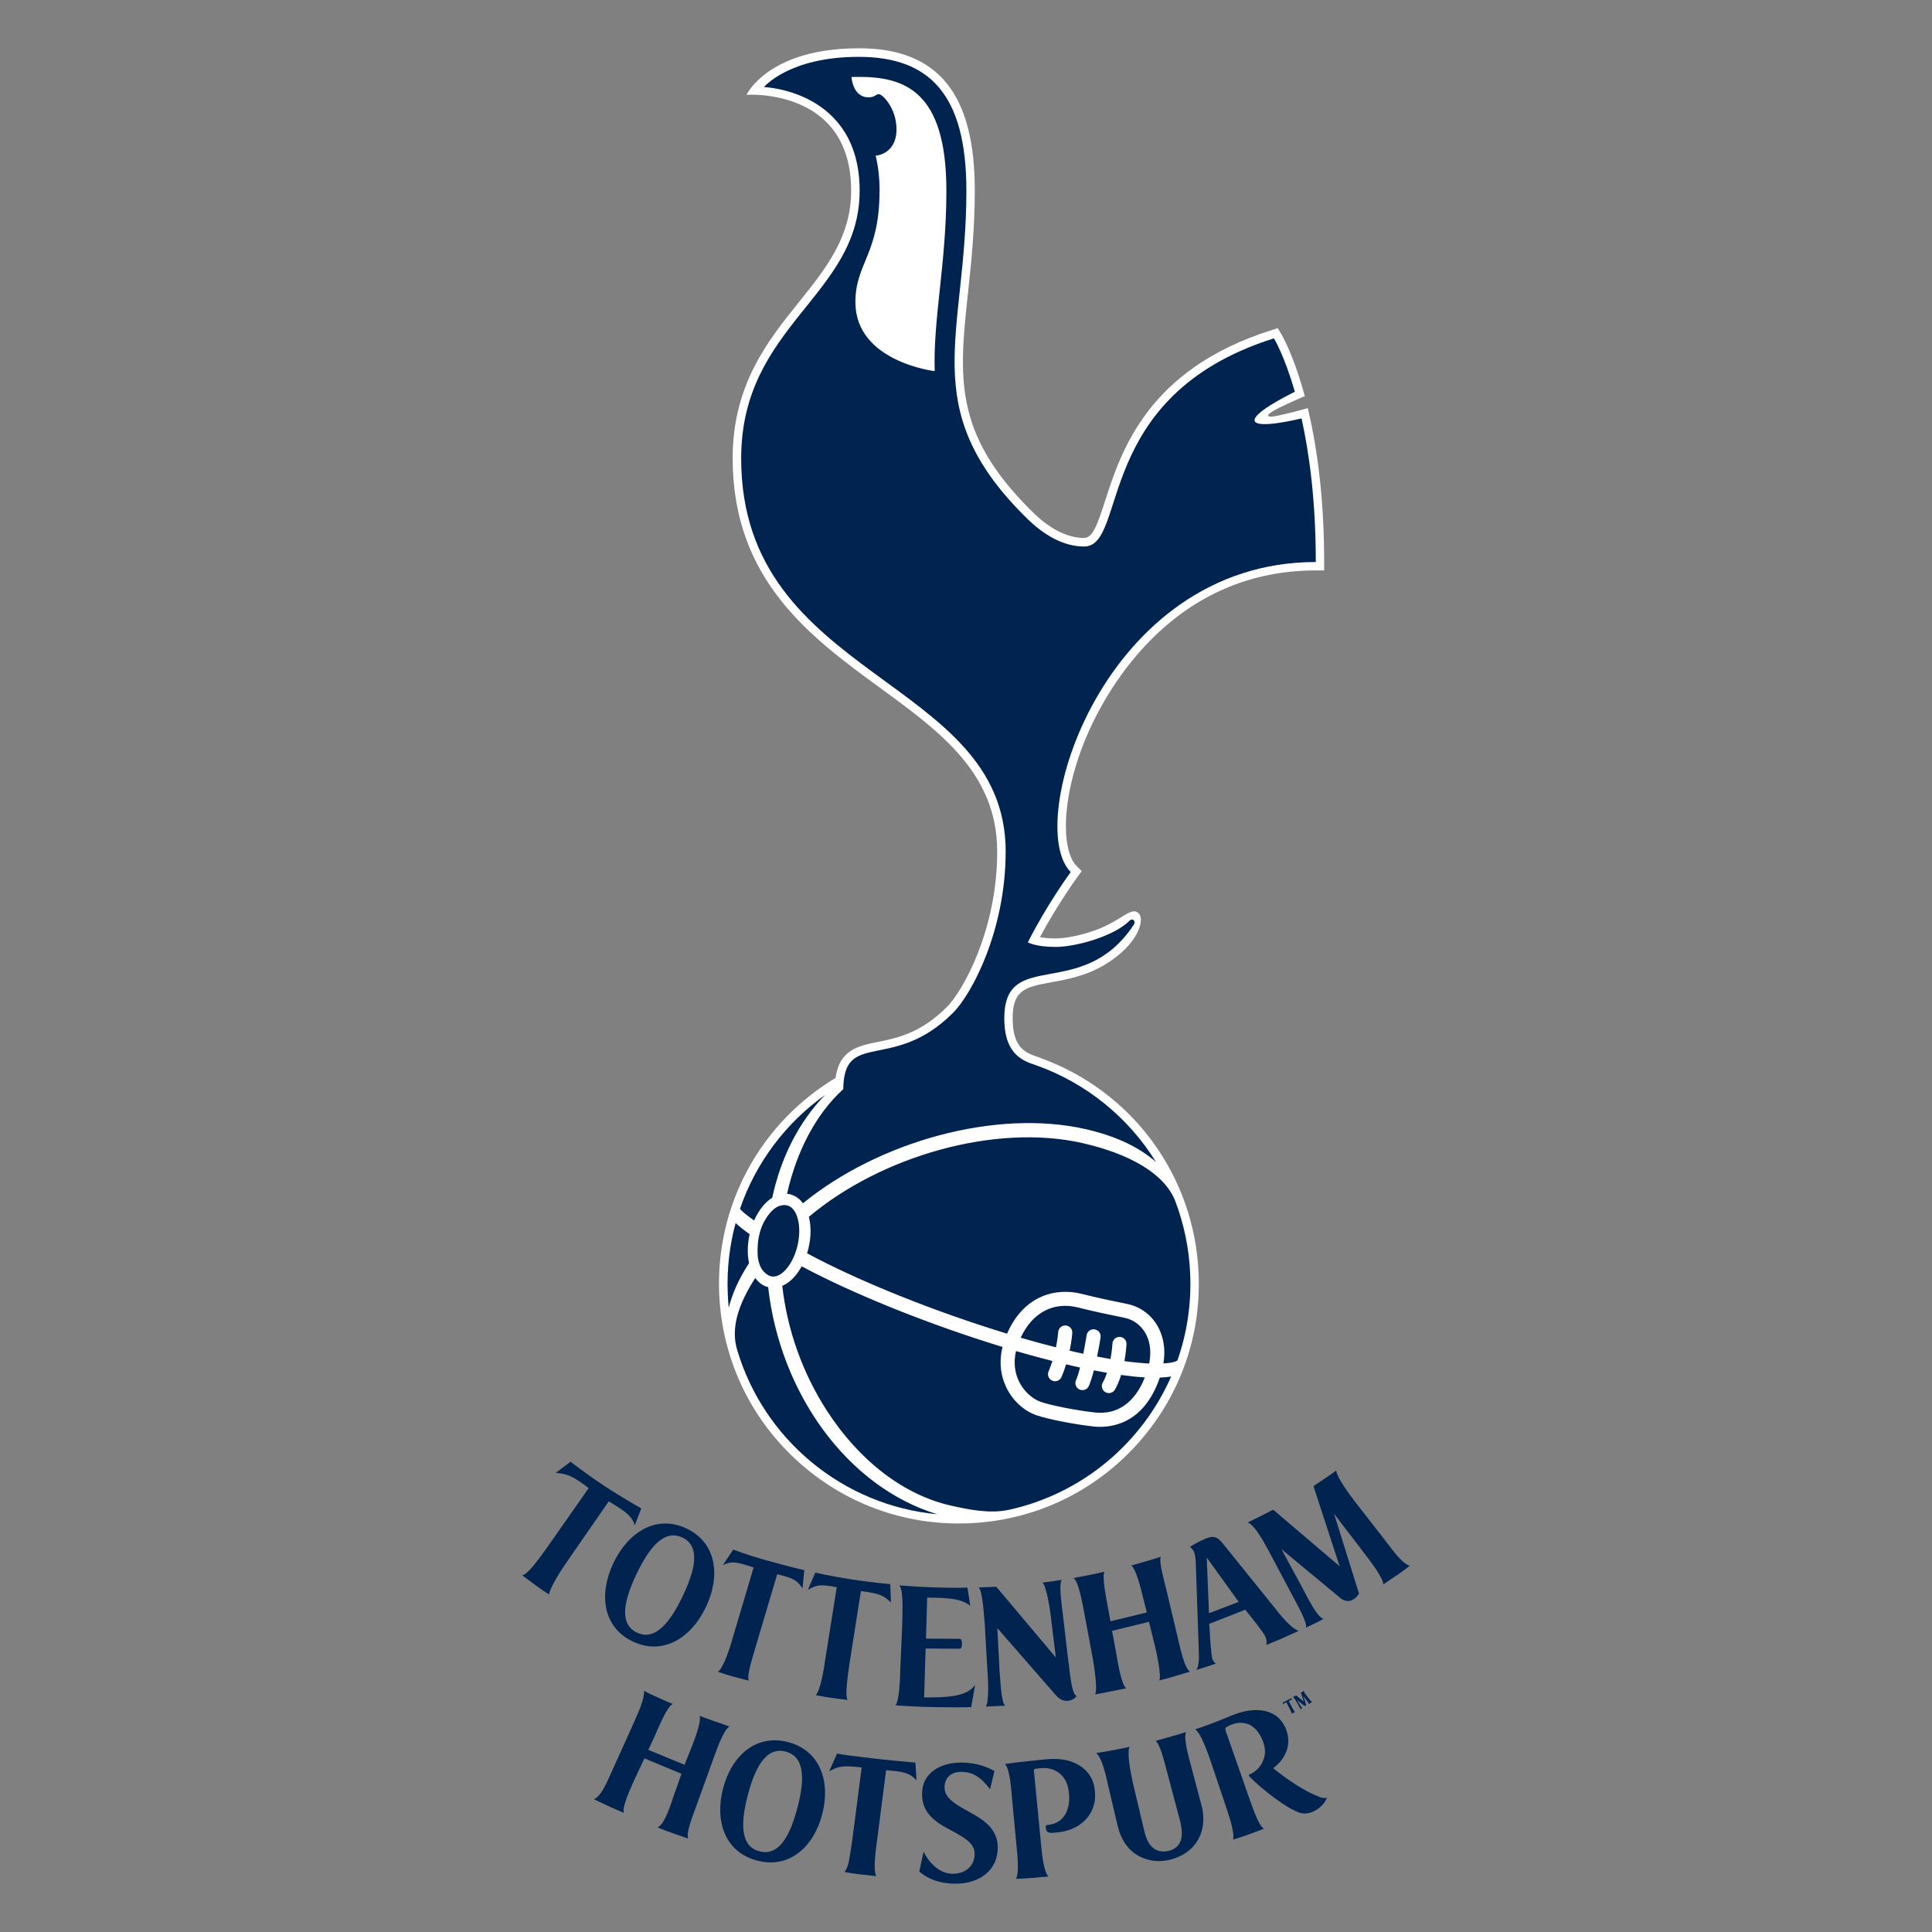 <?xml version="1.0" encoding="UTF-8"?>
<svg id="Estrellas" xmlns="http://www.w3.org/2000/svg" viewBox="0 0 40 40">
  <rect x="0" y="0" width="40" height="40" fill="#808080" stroke="none"/>
  <defs>
    <style>
      .cls-1 {
        fill: none;
      }

      .cls-2 {
        fill: #002350;
      }

      .cls-3 {
        fill: #fff;
      }
    </style>
  </defs>
  <g>
    <path id="path8066" class="cls-2" d="M15.903,26.646c-.106-.026-.197-.092-.267-.19-.357,.551-.508,1.043-.376,1.485,.549,1.855,2.186,3.224,4.145,3.407-1.873-.569-3.259-2.52-3.502-4.702m-.383-1.096c-.118-.084-.219-.163-.291-.231-.125,.461-.183,.949-.163,1.452,.004,.102,.011,.202,.021,.302,.072-.297,.215-.608,.42-.924-.04-.185-.033-.396,.012-.599Zm.092-.283c.049-.112,.111-.216,.185-.304,.059-.07,.123-.126,.19-.167,.178-.831,.55-1.571,1.095-2.13-.812,.578-1.435,1.401-1.762,2.357,.043,.059,.159,.149,.293,.243Zm7.028,4.264c-.406-.045-.948-.152-1.185-.234-.264-.091-.5-.312-.629-.591-.054-.115-.102-.269-.11-.455-.004-.111,.006-.234,.039-.367-1.487-.454-3.062-1.083-4.158-1.669-.039,.071-.083,.136-.132,.195-.082,.098-.175,.168-.27,.209,.103,.912,.42,1.806,.924,2.585,.669,1.033,1.581,1.741,2.565,1.964,.349,.079,.805,.177,1.213,.086,1.513-.335,2.747-1.382,3.35-2.759-.071,.013-.15,.02-.235,.023-.345,1.01-1.071,1.046-1.371,1.013Zm2.002-3.15c-.022-.532-.129-1.04-.308-1.511-.221-.578-.958-.988-1.93-1.208-1.796-.406-4.156,.265-5.658,1.528,.058,.23,.041,.505-.037,.756,1.082,.582,2.655,1.211,4.14,1.663,.349-.802,1.018-.955,1.54-.825,.374,.093,.614,.142,.789,.177l.193,.041c.248,.058,.466,.223,.596,.452,.092,.162,.177,.419,.119,.772,.182-.011,.271-.041,.291-.065,.195-.555,.29-1.156,.264-1.78Zm-.851,1.845c.06-.296-.005-.502-.077-.628-.09-.159-.24-.273-.409-.313l-.185-.039c-.168-.034-.422-.086-.802-.18-.509-.127-.946,.106-1.187,.626,.248,.072,.492,.139,.73,.199,.038-.185,.047-.314,.047-.316,.005-.08,.074-.142,.154-.137,.08,.005,.142,.073,.137,.154-0,.01-.01,.158-.054,.368,.047,.011,.094,.022,.141,.033,.048,.011,.095,.021,.141,.031,.042-.205,.068-.379,.069-.383,.012-.08,.086-.134,.166-.122,.08,.012,.134,.086,.123,.166-.002,.014-.029,.188-.072,.397,.098,.019,.19,.036,.278,.051,.032-.177,.04-.317,.04-.32,.004-.08,.072-.142,.153-.138,.081,.004,.143,.072,.138,.152-.001,.012-.008,.16-.043,.35,.202,.027,.372,.042,.512,.049Zm-2.701,.356c.114,.246,.312,.388,.46,.439,.192,.067,.7,.173,1.121,.219,.463,.051,.824-.206,1.031-.726-.155-.009-.321-.027-.492-.051-.032,.105-.073,.209-.126,.302-.04,.07-.129,.094-.199,.055-.07-.04-.094-.129-.055-.199,.035-.061,.064-.131,.088-.203-.09-.015-.181-.033-.272-.05-.031,.121-.066,.236-.103,.322-.032,.074-.118,.107-.192,.075-.074-.032-.107-.118-.075-.192,.03-.069,.059-.163,.085-.264-.047-.01-.094-.021-.14-.031-.049-.011-.099-.023-.149-.035-.026,.084-.057,.172-.095,.261-.031,.074-.117,.109-.191,.078-.074-.031-.109-.117-.078-.191,.031-.073,.057-.146,.08-.217-.246-.062-.498-.132-.754-.206-.062,.268-.008,.478,.056,.615Zm-4.801-3.632c-.065-.012-.193-.011-.321,.128-.203,.22-.298,.518-.283,.885h0c.004,.094,.017,.146,.044,.222,.047,.133,.161,.222,.244,.237,.099,.018,.21-.04,.314-.163,.227-.27,.325-.764,.214-1.079-.046-.131-.121-.213-.211-.229Z"/>
    <path id="path8068" class="cls-3" d="M17.778,1c-1.877,0-2.322,.963-2.322,.963,0,0,2.166-.157,2.166,1.983,0,.963-.524,1.615-1.079,2.306-.644,.802-1.374,1.711-1.374,3.236,0,2.525,1.622,3.709,3.053,4.754,1.247,.911,2.424,1.77,2.424,3.389,0,1.628-.714,2.89-1.04,3.216-.547,.547-1.039,.646-1.435,.726-.406,.082-.79,.161-.871,.744-1.503,.903-2.414,2.511-2.414,4.255,0,.068,.001,.136,.004,.205,.054,1.326,.621,2.551,1.597,3.45,.976,.899,2.243,1.365,3.569,1.311,1.326-.054,2.551-.621,3.45-1.596,.899-.976,1.365-2.243,1.31-3.568-.082-2.024-1.366-3.778-3.272-4.469l.007,.003c-.001-.001-.026-.011-.026-.011-0-0-.045-.016-.045-.016-.241-.083-.514-.178-.514-.797,0-.601,.273-.65,.815-.75,.323-.059,.717-.132,1.104-.368,.689-.42,.818-.928,.693-1.053-.171-.171-.359,.188-1.052,.397-.25,.075-.501,.119-.671,.119-.141,0-.247-.012-.324-.026,.364-.682,.772-1.241,.776-1.246l.089-.121-.106-.106c-.141-.141-.222-.434-.222-.827,0-.485,.123-1.121,.409-1.812,.338-.817,1.682-3.481,4.763-3.481h.175v-.175c0-1.101-.101-2.115-.299-3.011l-.039-.174s-.299,.085-.548,.14c-.03,.007-.263,.064-.273,.015-.009-.043,.171-.134,.233-.165,.234-.116,.526-.239,.526-.239l-.04-.14c-.22-.767-.441-1.133-.45-1.149l-.071-.117-.13,.041c-2.566,.808-3.114,2.511-3.442,3.528-.16,.494-.258,.774-.437,.774-.53,0-.968-.438-1.112-.582-1.6-1.6-1.477-2.753-1.291-4.499,.066-.616,.14-1.314,.14-2.112-0-2.01-.764-2.946-2.404-2.946"/>
    <path id="path8070" class="cls-2" d="M20.821,17.632c0,1.621-.692,2.94-1.091,3.339-1.238,1.238-2.26,.337-2.271,1.579-.562,.509-.966,1.282-1.164,2.166,.012,.001,.025,.003,.037,.005,.116,.021,.216,.088,.292,.192,1.573-1.282,3.994-1.956,5.845-1.537,.588,.133,1.087,.35,1.465,.683-.568-.919-1.437-1.629-2.464-1.997-.244-.087-.677-.187-.677-.978,0-1.476,1.615-.328,2.679-1.936,.052-.079-.023-.149-.085-.086-.322,.322-1.112,.543-1.53,.543-.419,0-.576-.095-.576-.095,.395-.786,.887-1.455,.887-1.455-.988-.988,.675-6.419,5.074-6.419,0-1.26-.133-2.242-.295-2.973-.105,.025-.933,.221-.971,.047-.034-.154,.61-.489,.832-.599-.216-.753-.432-1.106-.432-1.106-3.77,1.188-3.013,4.31-3.931,4.31-.598,0-1.067-.465-1.235-.633-2.252-2.252-1.202-3.742-1.202-6.734,0-2.016-.783-2.771-2.229-2.771s-1.962,.626-1.962,.626c0,0,1.981,.064,1.981,2.145,0,2.178-2.453,2.779-2.453,5.543-0,4.6,5.477,4.514,5.477,8.144m-2.611-13.686c0-.267-.029-.508-.081-.726,0,0,.431-.023,.431-.547,0-.433-.289-.727-.366-.727-.062,0-.078,.066-.213,.066-.329,0-.353-.421-.353-.421,.049-.002,.099-.002,.15-.002,.943,0,1.815,.285,1.815,2.357,0,.766-.073,1.448-.137,2.049-.063,.594-.122,1.147-.105,1.686,0,0-1.642-.193-1.642-1.429,0-.802,.5-.997,.5-2.307Zm-2.307,22.7c-.106-.026-.197-.092-.267-.19-.357,.551-.508,1.043-.376,1.485,.549,1.855,2.186,3.224,4.145,3.407-1.873-.569-3.259-2.52-3.502-4.702Zm-.383-1.096c-.118-.084-.219-.163-.291-.231-.125,.461-.183,.949-.163,1.452,.004,.102,.011,.202,.021,.302,.072-.297,.215-.608,.42-.924-.04-.185-.033-.396,.012-.599Zm.092-.283c.049-.112,.111-.216,.185-.304,.059-.07,.123-.126,.19-.167,.178-.831,.55-1.571,1.095-2.13-.812,.578-1.435,1.401-1.762,2.357,.043,.059,.159,.149,.293,.243Zm7.028,4.264c-.406-.045-.948-.152-1.185-.234-.264-.091-.5-.312-.629-.591-.054-.115-.102-.269-.11-.455-.004-.111,.006-.234,.039-.367-1.487-.454-3.062-1.083-4.158-1.669-.039,.071-.083,.136-.132,.195-.082,.098-.175,.168-.27,.209,.103,.912,.42,1.806,.924,2.585,.669,1.033,1.581,1.741,2.565,1.964,.349,.079,.805,.177,1.213,.086,1.513-.335,2.747-1.382,3.35-2.759-.071,.013-.15,.02-.235,.023-.345,1.01-1.071,1.046-1.371,1.013Zm1.694-4.661c-.221-.578-.958-.988-1.93-1.208-1.796-.406-4.156,.265-5.658,1.528,.058,.23,.041,.505-.037,.756,1.082,.582,2.655,1.211,4.14,1.663,.349-.802,1.018-.955,1.54-.825,.374,.093,.614,.142,.789,.177l.193,.041c.248,.058,.466,.223,.596,.452,.092,.162,.177,.419,.119,.772,.182-.011,.271-.041,.291-.065,.195-.555,.289-1.156,.264-1.78-.021-.532-.129-1.04-.308-1.512Zm-3.244,3.713c.114,.246,.312,.388,.46,.439,.192,.067,.7,.173,1.121,.219,.463,.051,.824-.206,1.031-.726-.155-.009-.321-.027-.492-.051-.032,.105-.073,.209-.126,.302-.04,.07-.129,.094-.199,.055-.07-.04-.094-.129-.055-.199,.035-.061,.064-.131,.088-.203-.09-.015-.181-.033-.272-.05-.031,.121-.066,.236-.103,.322-.032,.074-.118,.107-.192,.075-.074-.032-.107-.118-.075-.192,.03-.069,.059-.163,.085-.264-.047-.01-.094-.021-.14-.031-.049-.011-.099-.023-.149-.035-.026,.084-.057,.172-.095,.261-.031,.074-.117,.109-.191,.078-.074-.031-.109-.117-.078-.191,.031-.073,.057-.146,.08-.217-.246-.062-.498-.132-.754-.206-.062,.268-.008,.478,.056,.615Zm2.701-.356c.06-.296-.005-.502-.077-.628-.09-.159-.24-.273-.409-.313l-.185-.039c-.168-.034-.422-.086-.802-.18-.509-.127-.946,.106-1.187,.626,.248,.072,.492,.139,.73,.199,.038-.185,.047-.314,.047-.316,.005-.08,.074-.142,.154-.137,.08,.005,.142,.073,.137,.154-0,.01-.01,.158-.054,.368,.047,.011,.094,.022,.141,.033,.048,.011,.095,.021,.141,.031,.042-.205,.068-.379,.069-.383,.012-.08,.086-.134,.166-.122,.08,.012,.134,.086,.123,.166-.002,.014-.029,.188-.072,.397,.098,.019,.19,.036,.278,.051,.032-.177,.04-.317,.04-.32,.004-.08,.072-.142,.153-.138,.081,.004,.143,.072,.138,.152-.001,.012-.008,.16-.043,.35,.202,.027,.372,.042,.512,.049Zm-7.502-3.275c-.065-.012-.193-.011-.321,.128-.203,.22-.298,.518-.283,.885h0c.004,.094,.017,.146,.044,.222,.047,.133,.161,.222,.244,.237,.099,.018,.21-.04,.314-.163,.227-.27,.325-.764,.214-1.079-.046-.131-.121-.213-.211-.229Z"/>
    <path id="path8072" class="cls-2" d="M12.52,30.769c.368,.243,.757,.461,.757,.461l-.136,.353c-.051-.214-.263-.33-.537-.5l-.897,1.297c-.109,.156-.323,.499-.34,.632,0,0-.147-.093-.281-.193-.14-.105-.274-.202-.274-.202,.134-.032,.364-.373,.504-.562l.872-1.245c-.327-.253-.454-.302-.685-.314l.31-.233c0,0,.299,.236,.707,.506"/>
    <path id="path8074" class="cls-2" d="M26.729,35.161l.027,.03c-.025-.001-.046,.012-.074,.027l.079,.151c.015,.028,.037,.071,.051,.074,0,0-.017,.01-.037,.02-.018,.009-.034,.015-.034,.015,0-.019-.006-.034-.027-.077l-.082-.159c-.028,.014-.058,.028-.066,.05l-.007-.044s.041-.02,.085-.042c.051-.026,.085-.045,.085-.045"/>
    <path id="path8076" class="cls-2" d="M13.1,33.985c-.623-.297-.706-.984-.399-1.626,.308-.645,.895-1.008,1.515-.712,.62,.296,.707,.981,.399,1.626-.307,.642-.892,1.009-1.515,.712m1.027-2.152c-.398-.19-.711,.26-.948,.754-.236,.495-.391,1.024,.008,1.214,.398,.19,.713-.263,.949-.758,.236-.495,.389-1.021-.009-1.211Z"/>
    <path id="path8078" class="cls-2" d="M15.888,32.31c.421,.119,.764,.199,.764,.199l-.036,.377c-.113-.163-.165-.203-.524-.295l-.436,1.466c-.035,.134-.209,.642-.153,.737,0,0-.121-.026-.316-.08-.22-.061-.323-.102-.323-.102,.113-.074,.254-.508,.301-.684l.438-1.475c-.372-.124-.459-.133-.637-.05l.216-.321c-0,0,.243,.098,.707,.23"/>
    <path id="path8080" class="cls-2" d="M17.625,32.7c.415,.063,.806,.098,.806,.098l.016,.378c-.155-.138-.214-.183-.623-.234l-.237,1.505c-.017,.138-.105,.661-.037,.748,0,0-.144-.016-.342-.044-.199-.028-.321-.056-.321-.056,.097-.076,.178-.571,.194-.709l.243-1.524c-.355-.071-.428-.044-.599,.055l.155-.358s.332,.078,.745,.14"/>
    <path id="path8082" class="cls-2" d="M19.164,34.131l-.031,1.011c.53,.007,.893-.027,1.055-.257l-.081,.46s-.294,.006-.724,0c-.473-.007-.844-.038-.844-.038,.079-.078,.098-.571,.099-.709l.043-.993c.002-.264,.026-.692-.063-.781,.384,.027,.335,.026,.688,.04,.462,.018,.724,.005,.724,.005l.058,.379c-.18-.151-.451-.168-.892-.171l-.024,.849,.678,.004c.061,.001,.065,.035,.065,.103-.001,.067-.002,.103-.066,.102l-.685-.004"/>
    <path id="path8084" class="cls-2" d="M22.126,34.435c.039,.368,.078,.632,.162,.681-.021,.038-.088,.088-.176,.097-.106,.011-.187-.041-.261-.126l-1.202-1.379,.045,.877c.015,.138,.03,.661,.116,.73l-.401,.018c.07-.086,.051-.584,.036-.722l-.057-.99c-.015-.138-.041-.686-.127-.755l.367-.013,1.232,1.464-.103-.842c-.015-.138-.09-.64-.173-.71,0,0,.044-.004,.194-.025,.149-.02,.204-.031,.204-.031-.069,.086,.011,.601,.026,.739l.115,.987"/>
    <path id="path8086" class="cls-2" d="M24.385,33.913c.043,.171,.127,.611,.253,.697,0,0-.19,.055-.306,.091-.103,.032-.331,.091-.331,.091,.054-.095-.066-.623-.099-.755l-.114-.459-.764,.187,.087,.467c.025,.151,.105,.659,.208,.721,0,0-.107,.022-.33,.068-.186,.038-.316,.059-.316,.059,.057-.095-.019-.566-.043-.717l-.185-.987c-.034-.184-.119-.65-.221-.704,0,0,.099-.019,.317-.061,.218-.042,.325-.071,.325-.071-.054,.11,.041,.557,.067,.714l.059,.313,.752-.183-.081-.32c-.044-.17-.138-.577-.242-.652,0,0,.103-.03,.312-.089,.209-.059,.299-.093,.299-.093-.042,.113,.075,.509,.123,.714l.231,.97"/>
    <path id="path8088" class="cls-2" d="M25.781,33.328l-.745,.292,.026,.409c.017,.14,.017,.268,.048,.34,.015,.036,.041,.06,.065,.073,0,0-.078,.028-.206,.07-.128,.041-.199,.062-.199,.062,.045-.077,.055-.183,.052-.316l-.066-1.941c-.006-.071-.015-.137-.038-.192-.021-.049-.056-.077-.08-.098,.085-.055,.191-.115,.299-.161,.171-.072,.243-.069,.368,.076l1.094,1.356c.199,.259,.375,.433,.489,.468,0,0-.112,.052-.322,.145-.21,.093-.349,.146-.349,.146,.012-.044,.014-.09-.014-.16-.029-.076-.137-.203-.206-.3l-.216-.271m-.135-.161l-.662-.918,.047,1.153,.616-.235Z"/>
    <path id="path8090" class="cls-2" d="M28.904,32.624c-.15,.101-.262,.178-.262,.178-.011-.148-.296-.512-.38-.623l-.642-.838,.517,1.652c-.02,.033-.057,.079-.091,.104-.102,.077-.201,.062-.292-.009l-1.223-1.014,.428,.789c.105,.2,.307,.615,.443,.656,0,0-.084,.045-.191,.097-.106,.051-.171,.082-.171,.082,.024-.116-.175-.461-.291-.682l-.476-.896c-.145-.27-.304-.544-.441-.599,.106-.051,.138-.067,.289-.142,.126-.062,.238-.123,.238-.123l1.377,1.172-.542-1.659s.073-.049,.21-.141c.137-.092,.261-.183,.261-.183,.011,.148,.297,.527,.402,.662l.593,.763c.126,.157,.361,.507,.529,.547-0-0-.134,.106-.284,.208"/>
    <path id="path8092" class="cls-2" d="M27.035,35.086l.068,.087c.02,.024,.04,.054,.061,.063,0,0-.018,.013-.035,.024-.017,.011-.03,.02-.03,.02-.005-.023-.033-.06-.043-.072l-.072-.095,.059,.187c-.002,.004-.006,.009-.011,.012-.015,.012-.027,.005-.037-.003l-.142-.113,.055,.09c.013,.023,.037,.066,.056,.075,0,0-.01,.006-.023,.014-.011,.007-.022,.012-.022,.012,.003-.023-.026-.067-.035-.083l-.061-.102c-.014-.023-.036-.057-.056-.063,0,0,.019-.01,.038-.02,.012-.006,.023-.014,.031-.018l.157,.13-.06-.186c.006-.003,.015-.008,.029-.017,.018-.011,.033-.021,.033-.021-0,.023,.026,.062,.039,.079"/>
    <path id="path8094" class="cls-2" d="M14.808,35.641c.128,.047,.292,.104,.292,.104-.139,.101-.266,.5-.349,.718l-.32,.888c-.086,.241-.232,.59-.183,.715,0,0-.176-.061-.318-.111-.122-.043-.191-.067-.32-.122,.157-.042,.305-.563,.353-.694l.146-.414-.767-.32-.222,.474c-.072,.165-.245,.537-.204,.654,0,0-.135-.055-.334-.146-.233-.108-.284-.136-.284-.136,.165-.081,.262-.346,.387-.615l.401-.888c.135-.304,.258-.567,.249-.741,0,0,.072,.043,.269,.131,.157,.071,.237,.106,.326,.141-.125,.05-.298,.498-.39,.699l-.117,.251,.749,.309,.115-.284c.054-.145,.24-.579,.199-.728,0,0,.154,.056,.322,.117"/>
    <path id="path8096" class="cls-2" d="M15.674,38.521c-.668-.176-.88-.822-.703-1.496,.178-.677,.684-1.131,1.348-.956,.664,.175,.881,.818,.703,1.496-.177,.674-.68,1.132-1.348,.956m.594-2.256c-.427-.112-.647,.377-.784,.896-.137,.518-.186,1.057,.24,1.169,.427,.112,.648-.381,.785-.899,.137-.519,.185-1.053-.242-1.166Z"/>
    <path id="path8098" class="cls-2" d="M17.483,38.76s.042-.046,.071-.14c.041-.131,.067-.384,.099-.581l.187-1.445c-.398-.05-.499-.021-.674,.082l.164-.37c.124,.027,.399,.057,.733,.099,.224,.028,.89,.088,.89,.088l.023,.37c-.147-.17-.299-.185-.631-.212l-.186,1.45c-.017,.135-.091,.604-.017,.742-.08-.009-.213-.024-.324-.035-.115-.012-.267-.038-.334-.049"/>
    <path id="path8100" class="cls-2" d="M20.656,38.258c.005,.435-.349,.75-.894,.742-.423-.006-.645-.18-.729-.251l.088-.413c.131,.263,.349,.454,.595,.458,.256,.004,.458-.147,.462-.401,.003-.185-.099-.296-.526-.518-.41-.212-.562-.423-.562-.737,0-.428,.373-.646,.811-.646,.322-0,.547,.098,.688,.174l-.091,.378c-.195-.261-.372-.357-.585-.36-.21-.003-.359,.111-.357,.327,.001,.235,.26,.363,.609,.558,.401,.225,.491,.45,.493,.69"/>
    <path id="path8102" class="cls-2" d="M22.639,36.925c.016,.051,.025,.113,.03,.162,.004,.045,.006,.104,.001,.161-.012,.141-.078,.305-.189,.42-.169,.177-.389,.264-.682,.278-.113,.007-.14-.027-.147-.109l-.001-.018s-.002-.031,.022-.033l.028-.003c.086-.011,.214-.038,.317-.163,.099-.129,.132-.299,.115-.483-.018-.191-.076-.329-.204-.427-.111-.086-.242-.114-.377-.103,0,0-.054,.005-.114,.014,0,0-.035,.003-.032,.038l.145,1.499c.013,.132,.048,.597,.157,.692,0,0-.123,.013-.355,.032-.177,.014-.315,.018-.315,.018,.047-.115,.039-.285,.027-.483l-.112-1.182c-.013-.135-.036-.599-.146-.714,0,0,.297-.044,.846-.096,.287-.027,.522,.009,.725,.147,.133,.089,.224,.22,.262,.353"/>
    <path id="path8104" class="cls-2" d="M24.885,37.408c.118,.52-.126,.962-.667,1.097-.38,.095-.927-.044-1.08-.711l-.186-.787c-.049-.22-.129-.61-.257-.712,0,0,.143-.02,.367-.062,.224-.042,.327-.067,.327-.067-.059,.093,.003,.457,.061,.725l.237,1c.042,.183,.102,.309,.205,.383,.076,.055,.178,.07,.284,.051,.096-.018,.197-.072,.249-.17,.056-.103,.055-.251,.013-.434l-.266-1c-.073-.275-.157-.62-.247-.678,0,0,.109-.029,.314-.088,.156-.044,.248-.071,.316-.095-.062,.151,.085,.612,.116,.745l.213,.803"/>
    <path id="path8106" class="cls-2" d="M27.313,37.203c.052,.02,.109,.034,.156,.014-.005,.033-.036,.098-.087,.15-.219,.224-.424,.186-.493,.158-.377-.144-1.007-.702-1.033-.763,0,0-.006-.016,.01-.023l.023-.01c.099-.041,.21-.152,.254-.258,.071-.154,.059-.293-.013-.463-.074-.177-.204-.288-.305-.318-.15-.044-.262-.009-.331,.018,0,0-.09,.035-.117,.062,0,0-.018,.015,.003,.076l.476,1.36c.072,.2,.198,.59,.312,.656,0,0-.129,.051-.324,.121-.195,.07-.314,.103-.314,.103,.04-.152-.111-.565-.148-.681l-.308-.919c-.077-.221-.217-.618-.332-.682,0,0,.225-.063,.73-.275,.269-.113,.529-.161,.764-.092,.143,.042,.239,.114,.318,.228,.03,.044,.052,.088,.071,.133,.017,.042,.03,.09,.038,.134,.025,.139,.004,.286-.076,.426,0,0-.072,.14-.227,.25-0-0,.496,.42,.954,.593"/>
  </g>
  <rect class="cls-1" width="40" height="40"/>
</svg>